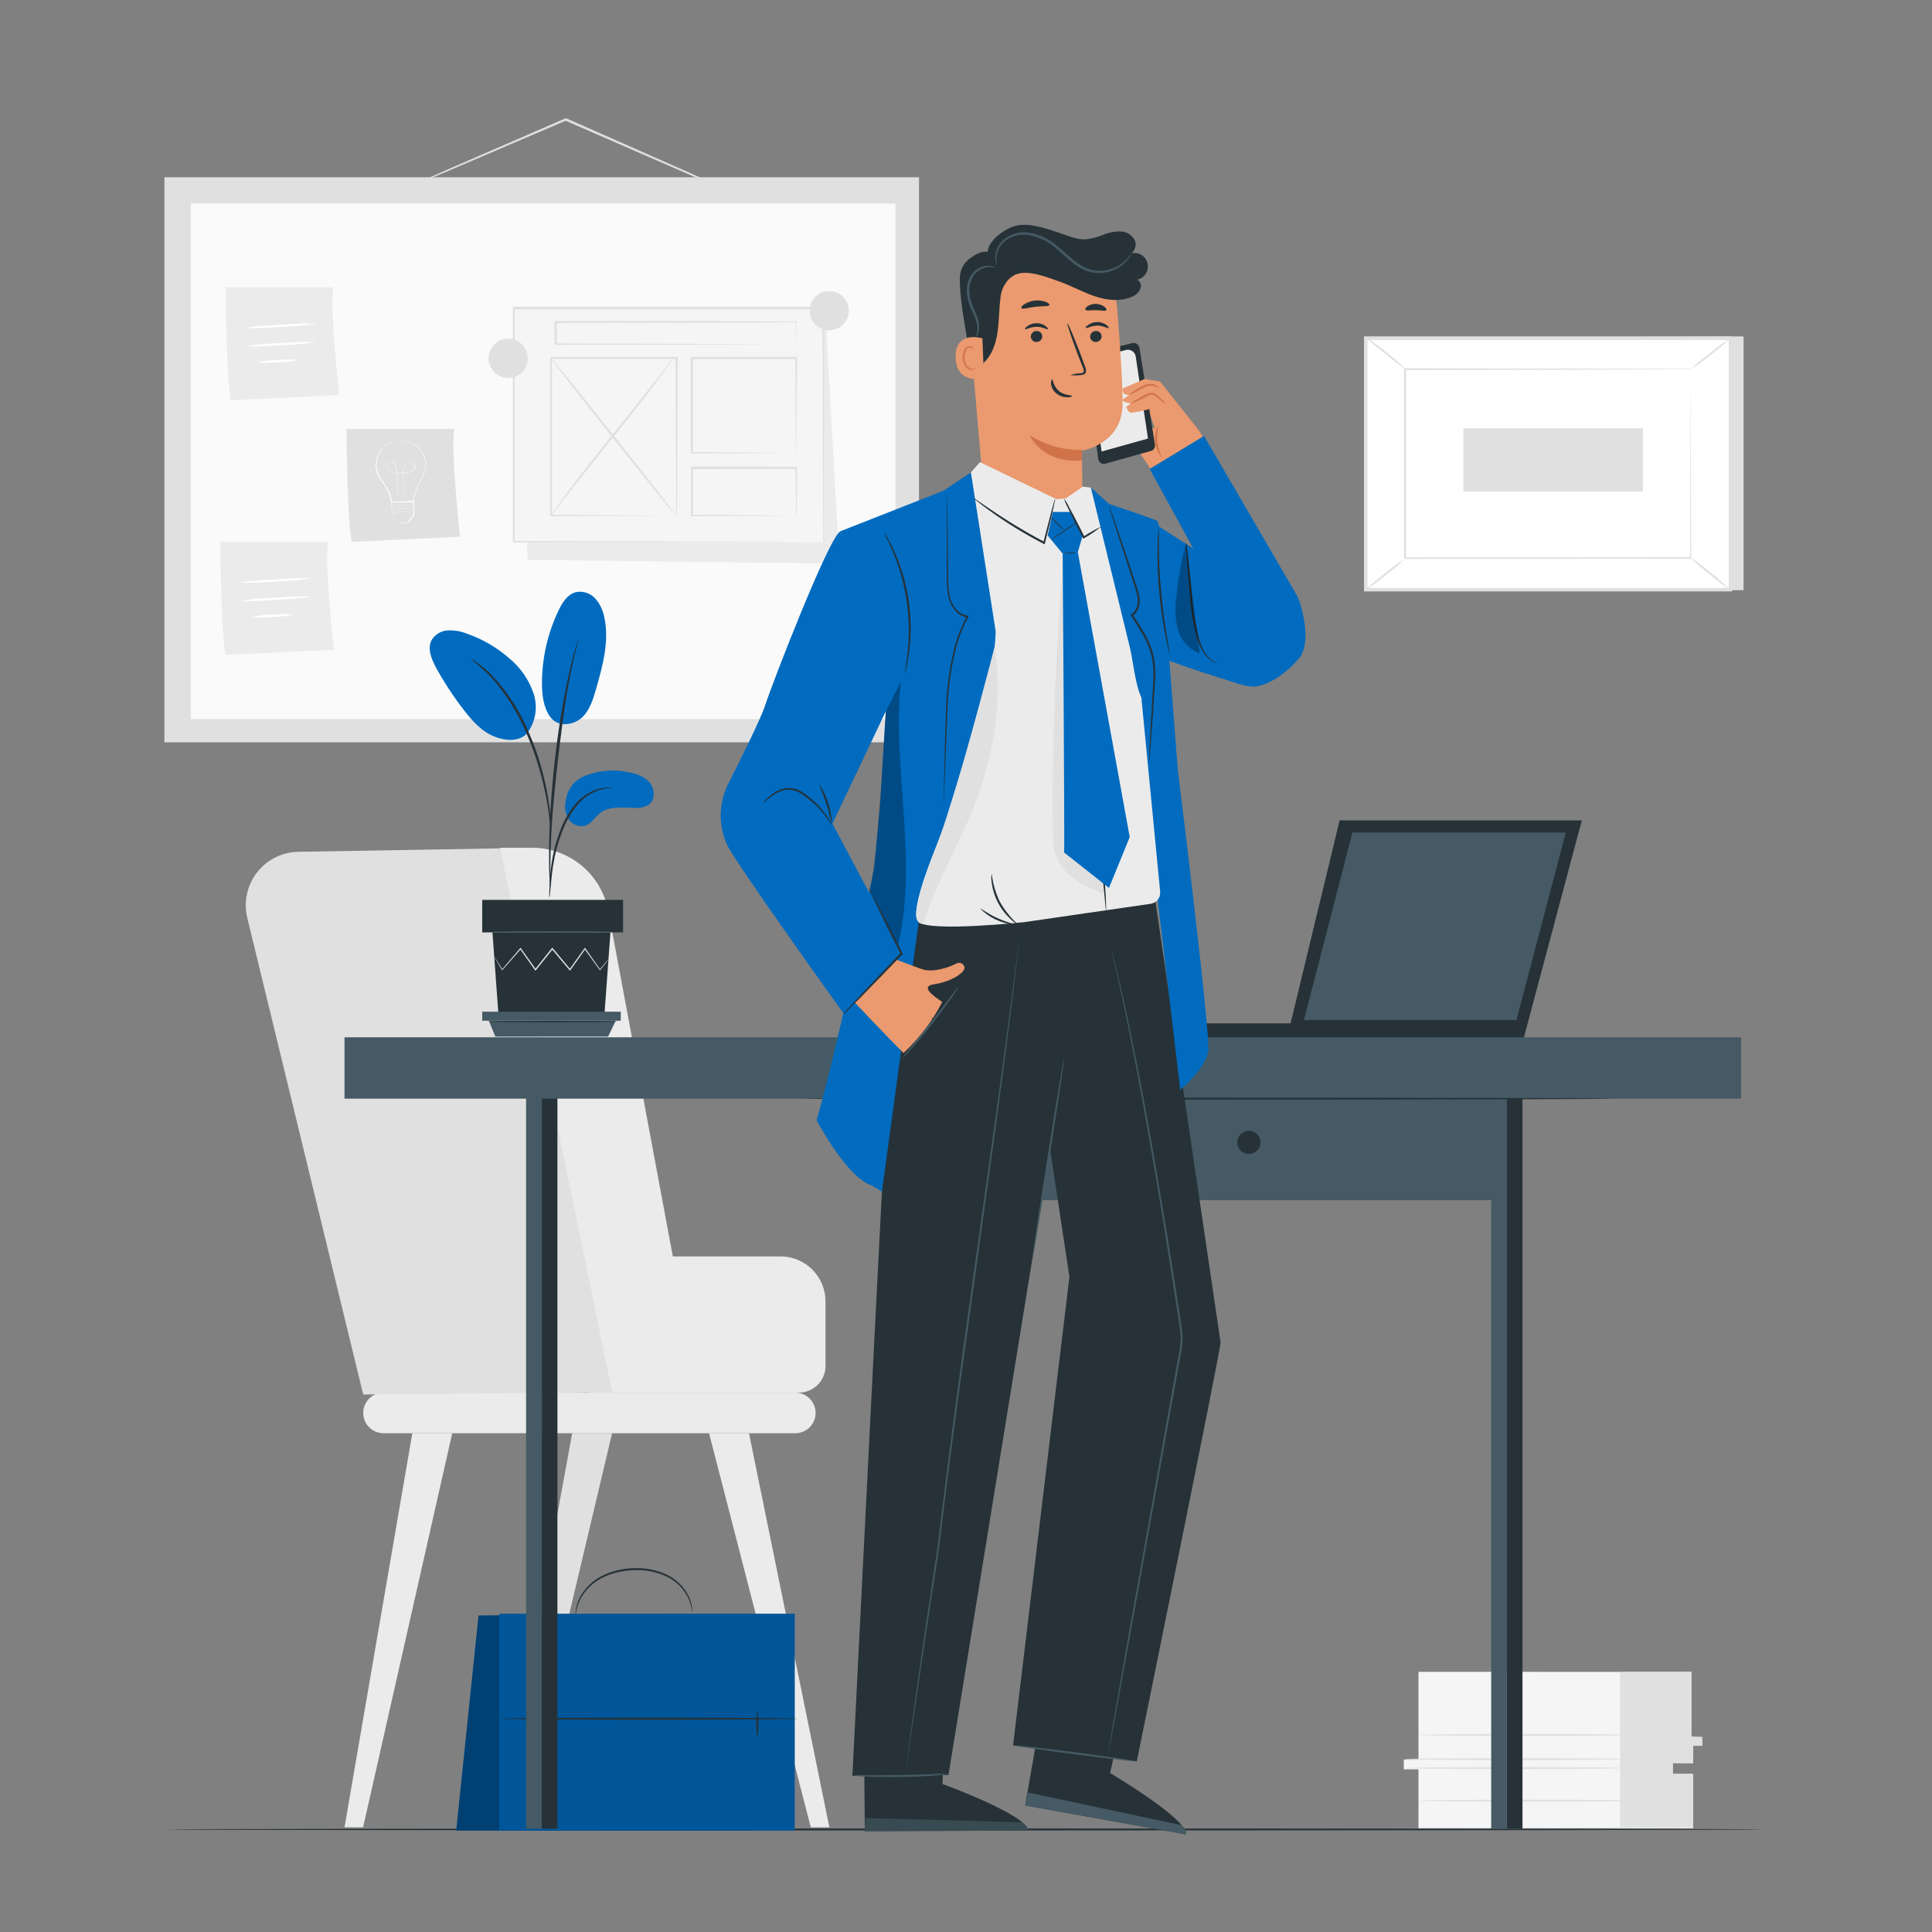 <svg width="300" height="300" viewBox="0 0 300 300" fill="none" xmlns="http://www.w3.org/2000/svg">
<rect x="0" y="0" width="300" height="300" fill="#808080" stroke="none"/>
<g clip-path="url(#clip0_2081_4972)">
<path d="M270.738 52.236V91.644H214.128L212.088 52.512L270.738 52.236Z" fill="#E0E0E0"/>
<path d="M212.088 52.506V91.56H268.698V52.506H212.088Z" fill="white"/>
<path d="M268.961 91.83H211.799V52.23H268.943L268.961 91.83ZM212.357 91.296H268.427V52.8H212.357V91.296Z" fill="#E0E0E0"/>
<path d="M262.565 57.36H218.219V86.712H262.565V57.36Z" fill="white"/>
<path d="M262.565 57.36H262.343H261.713H259.277L250.139 57.396L218.219 57.462L218.345 57.33C218.345 66.33 218.345 76.236 218.345 86.676L218.207 86.538H262.553L262.439 86.652C262.439 77.718 262.487 70.398 262.499 65.298C262.499 62.748 262.499 60.756 262.529 59.394C262.529 58.716 262.529 58.194 262.529 57.84C262.529 57.486 262.529 57.3 262.529 57.3C262.529 57.3 262.529 57.474 262.529 57.816C262.529 58.158 262.529 58.68 262.529 59.346C262.529 60.708 262.529 62.688 262.559 65.226C262.559 70.344 262.589 77.688 262.613 86.652V86.76H262.505L218.159 86.79H218.021V86.652C218.021 76.212 218.021 66.252 218.021 57.306V57.18H218.153L250.157 57.24L259.265 57.276H261.665H262.487L262.565 57.36Z" fill="#E0E0E0"/>
<path d="M212.088 52.398C212.434 52.559 212.76 52.761 213.06 52.998C213.66 53.418 214.428 54.012 215.28 54.69C216.132 55.368 216.882 56.016 217.41 56.49C217.715 56.729 217.987 57.008 218.22 57.318C217.142 56.571 216.103 55.77 215.106 54.918C214.046 54.144 213.038 53.303 212.088 52.398Z" fill="#E0E0E0"/>
<path d="M268.697 52.512C267.758 53.426 266.755 54.272 265.697 55.044C264.703 55.889 263.65 56.663 262.547 57.36C263.485 56.446 264.488 55.599 265.547 54.828C266.537 53.978 267.59 53.204 268.697 52.512Z" fill="#E0E0E0"/>
<path d="M268.65 91.566L262.338 86.454L268.65 91.566Z" fill="white"/>
<path d="M262.338 86.454C263.474 87.196 264.558 88.014 265.584 88.902C266.664 89.721 267.688 90.611 268.65 91.566C267.513 90.826 266.428 90.008 265.404 89.118C264.322 88.301 263.298 87.411 262.338 86.454Z" fill="#E0E0E0"/>
<path d="M212.088 91.566C213.006 90.656 213.991 89.816 215.034 89.052C216.018 88.216 217.061 87.452 218.154 86.766C217.233 87.671 216.248 88.509 215.208 89.274C214.224 90.112 213.182 90.878 212.088 91.566Z" fill="#E0E0E0"/>
<path d="M227.225 66.504V76.332H255.125V66.504H227.225Z" fill="#E0E0E0"/>
<path d="M114.245 30.144C114.245 30.144 114.197 30.144 114.107 30.102L113.705 29.946L112.193 29.346L106.649 26.946L88.403 18.996L87.773 18.72H87.905L70.025 26.364L64.625 28.632L63.149 29.232C62.981 29.309 62.806 29.372 62.627 29.418C62.787 29.325 62.953 29.242 63.125 29.172L64.571 28.512L69.971 26.112L87.809 18.378L87.875 18.348L87.941 18.378L88.571 18.654L106.775 26.694L112.283 29.166L113.771 29.85L114.155 30.036C114.187 30.07 114.217 30.106 114.245 30.144Z" fill="#E0E0E0"/>
<path d="M142.703 27.528H25.529V115.266H142.703V27.528Z" fill="#E0E0E0"/>
<path d="M139.049 31.608H29.627V111.66H139.049V31.608Z" fill="#FAFAFA"/>
<path d="M53.795 66.6C53.795 66.6 53.909 80.04 54.593 84.138L71.447 83.34C71.447 83.34 69.965 70.14 70.535 66.6H53.795Z" fill="#E0E0E0"/>
<path d="M62.094 68.484C62.094 68.484 62.094 68.484 62.16 68.484H62.34C62.574 68.475 62.809 68.487 63.042 68.52C63.413 68.576 63.774 68.683 64.116 68.838C64.564 69.062 64.96 69.377 65.28 69.762C65.668 70.237 65.945 70.793 66.09 71.388C66.219 72.086 66.157 72.805 65.91 73.47C65.783 73.83 65.624 74.177 65.436 74.508C65.25 74.85 65.058 75.186 64.896 75.558C64.559 76.323 64.331 77.13 64.218 77.958V78.012H64.164L62.502 78.042H60.756H60.696V78C60.623 77.177 60.347 76.386 59.892 75.696C59.688 75.354 59.466 75.03 59.256 74.7C59.046 74.37 58.83 74.1 58.656 73.734C58.344 73.098 58.252 72.377 58.392 71.682C58.488 71.083 58.708 70.511 59.04 70.002C59.328 69.595 59.703 69.257 60.138 69.012C60.462 68.834 60.809 68.701 61.17 68.616C61.396 68.56 61.627 68.522 61.86 68.502H62.04C62.082 68.502 62.1 68.502 62.1 68.502H62.04H61.86C61.631 68.53 61.404 68.574 61.182 68.634C60.827 68.727 60.486 68.866 60.168 69.048C59.746 69.29 59.385 69.625 59.112 70.026C58.799 70.529 58.595 71.091 58.512 71.676C58.381 72.349 58.473 73.047 58.776 73.662C58.959 73.99 59.16 74.308 59.376 74.616C59.58 74.934 59.808 75.264 60.012 75.612C60.481 76.319 60.766 77.131 60.84 77.976L60.78 77.91H62.526H64.188L64.128 77.97C64.246 77.132 64.48 76.314 64.824 75.54C64.986 75.168 65.184 74.814 65.37 74.478C65.561 74.155 65.718 73.814 65.838 73.458C66.082 72.801 66.138 72.088 66 71.4C65.864 70.819 65.6 70.275 65.226 69.81C64.917 69.43 64.533 69.117 64.098 68.892C63.765 68.733 63.411 68.622 63.048 68.562C62.817 68.527 62.585 68.507 62.352 68.502H62.106L62.094 68.484Z" fill="white"/>
<path d="M62.964 77.844C62.963 77.826 62.963 77.808 62.964 77.79V77.634C62.964 77.496 62.91 77.292 62.868 77.034C62.796 76.512 62.682 75.75 62.604 74.808C62.604 74.574 62.604 74.328 62.562 74.07C62.52 73.812 62.562 73.542 62.562 73.26C62.571 72.97 62.636 72.685 62.754 72.42C62.879 72.133 63.109 71.903 63.396 71.778C63.549 71.714 63.718 71.696 63.881 71.727C64.044 71.758 64.195 71.836 64.314 71.952C64.376 72.012 64.425 72.084 64.459 72.163C64.493 72.242 64.511 72.328 64.512 72.414C64.506 72.588 64.445 72.756 64.338 72.894C64.232 73.037 64.092 73.15 63.93 73.224C63.772 73.299 63.604 73.354 63.432 73.386C63.083 73.461 62.727 73.503 62.37 73.512C62.011 73.524 61.652 73.506 61.296 73.458C61.122 73.435 60.952 73.386 60.792 73.314C60.632 73.243 60.487 73.141 60.366 73.014C60.245 72.888 60.16 72.733 60.12 72.564C60.085 72.394 60.106 72.217 60.18 72.06C60.251 71.906 60.377 71.784 60.534 71.718C60.688 71.655 60.86 71.655 61.014 71.718C61.159 71.785 61.284 71.891 61.374 72.024C61.458 72.152 61.517 72.294 61.548 72.444C61.604 72.727 61.634 73.014 61.638 73.302C61.638 73.854 61.692 74.37 61.716 74.844C61.764 75.786 61.8 76.548 61.83 77.082C61.83 77.34 61.83 77.544 61.83 77.682V77.838C61.831 77.856 61.831 77.874 61.83 77.892C61.827 77.874 61.827 77.856 61.83 77.838C61.83 77.802 61.83 77.748 61.83 77.682C61.83 77.616 61.83 77.34 61.788 77.082C61.788 76.554 61.716 75.786 61.662 74.844C61.662 74.376 61.608 73.86 61.572 73.302C61.567 73.016 61.539 72.731 61.488 72.45C61.454 72.307 61.395 72.171 61.314 72.048C61.227 71.926 61.112 71.827 60.978 71.76C60.835 71.703 60.676 71.703 60.534 71.76C60.389 71.819 60.272 71.934 60.21 72.078C60.136 72.222 60.115 72.388 60.15 72.546C60.189 72.706 60.27 72.853 60.384 72.972C60.63 73.212 60.949 73.364 61.29 73.404C61.993 73.492 62.706 73.468 63.402 73.332C63.572 73.299 63.737 73.244 63.894 73.17C64.044 73.097 64.176 72.99 64.278 72.858C64.38 72.73 64.436 72.572 64.44 72.408C64.442 72.328 64.427 72.249 64.396 72.176C64.365 72.102 64.318 72.036 64.26 71.982C64.147 71.874 64.006 71.8 63.853 71.77C63.7 71.74 63.541 71.756 63.396 71.814C63.132 71.937 62.919 72.15 62.796 72.414C62.68 72.675 62.615 72.956 62.604 73.242C62.604 73.518 62.604 73.788 62.604 74.04C62.604 74.292 62.604 74.544 62.64 74.784C62.712 75.726 62.82 76.482 62.892 77.004C62.892 77.268 62.952 77.466 62.97 77.604V77.76C62.962 77.787 62.959 77.816 62.964 77.844Z" fill="white"/>
<path d="M60.744 77.934C60.744 77.934 60.744 78.144 60.786 78.492C60.828 78.84 60.834 79.386 60.864 79.95V79.914L61.998 81.222H61.944L63.252 81.15H63.198L63.852 80.352L64.176 79.95V80.004C64.176 79.236 64.14 78.504 64.122 77.844L64.194 77.91H61.746H60.774C60.852 77.903 60.93 77.903 61.008 77.91L61.698 77.874L64.194 77.778H64.26V77.85C64.26 78.516 64.302 79.242 64.32 80.01L63.996 80.406L63.342 81.204L62.028 81.27H61.992L60.882 79.944C60.882 79.344 60.882 78.864 60.882 78.444C60.823 78.278 60.776 78.108 60.744 77.934Z" fill="white"/>
<path d="M64.128 79.83L64.002 79.776C63.891 79.725 63.777 79.681 63.66 79.644C63.275 79.509 62.868 79.448 62.46 79.464C62.058 79.476 61.661 79.561 61.29 79.716C61.177 79.761 61.067 79.813 60.96 79.872L60.834 79.932C60.867 79.899 60.905 79.872 60.948 79.854C61.052 79.789 61.16 79.731 61.272 79.68C61.651 79.514 62.058 79.422 62.472 79.41C62.881 79.401 63.288 79.468 63.672 79.608C63.787 79.65 63.899 79.701 64.008 79.758C64.05 79.778 64.09 79.802 64.128 79.83Z" fill="white"/>
<path d="M64.128 79.308L64.002 79.254C63.924 79.218 63.81 79.17 63.66 79.116C62.893 78.852 62.056 78.877 61.308 79.188C61.164 79.248 61.05 79.302 60.972 79.344C60.894 79.386 60.858 79.41 60.852 79.404L60.966 79.326C61.069 79.263 61.178 79.206 61.29 79.158C61.667 78.989 62.076 78.897 62.49 78.888C62.899 78.872 63.307 78.939 63.69 79.086C63.807 79.128 63.921 79.178 64.032 79.236C64.066 79.257 64.098 79.281 64.128 79.308Z" fill="white"/>
<path d="M64.097 78.804C64.097 78.804 64.049 78.804 63.971 78.756C63.893 78.708 63.779 78.672 63.629 78.618C63.243 78.487 62.837 78.426 62.429 78.438C62.017 78.446 61.61 78.531 61.229 78.69C61.085 78.75 60.971 78.804 60.893 78.846C60.857 78.872 60.816 78.892 60.773 78.906L60.887 78.828C60.99 78.762 61.098 78.706 61.211 78.66C61.59 78.491 61.997 78.397 62.411 78.384C62.82 78.375 63.227 78.442 63.611 78.582C63.727 78.626 63.839 78.678 63.947 78.738L64.097 78.804Z" fill="white"/>
<path d="M35.022 44.61C35.022 44.61 35.136 58.05 35.819 62.148L52.673 61.356C52.673 61.356 51.191 48.156 51.761 44.61H35.022Z" fill="#EBEBEB"/>
<path d="M49.199 50.256C47.328 50.534 45.443 50.702 43.553 50.76C41.67 50.93 39.779 50.99 37.889 50.94C39.759 50.658 41.644 50.488 43.535 50.43C45.418 50.263 47.309 50.205 49.199 50.256Z" fill="white"/>
<path d="M49.23 53.106C47.359 53.38 45.474 53.548 43.584 53.61C41.701 53.777 39.81 53.835 37.92 53.784C39.791 53.506 41.676 53.338 43.566 53.28C45.449 53.11 47.34 53.052 49.23 53.106Z" fill="white"/>
<path d="M46.362 55.896C45.307 56.128 44.232 56.248 43.152 56.256C42.077 56.366 40.993 56.366 39.918 56.256C40.975 56.028 42.053 55.908 43.134 55.896C44.207 55.787 45.289 55.787 46.362 55.896Z" fill="white"/>
<path d="M34.199 84.15C34.199 84.15 34.313 97.584 34.997 101.688L51.851 100.89C51.851 100.89 50.369 87.69 50.939 84.15H34.199Z" fill="#EBEBEB"/>
<path d="M48.425 89.796C46.554 90.07 44.669 90.239 42.779 90.3C40.896 90.467 39.005 90.525 37.115 90.474C38.986 90.196 40.871 90.028 42.761 89.97C44.644 89.796 46.535 89.738 48.425 89.796Z" fill="white"/>
<path d="M48.431 92.64C46.56 92.918 44.675 93.086 42.785 93.144C40.902 93.314 39.011 93.373 37.121 93.318C38.992 93.041 40.877 92.872 42.767 92.814C44.65 92.648 46.541 92.59 48.431 92.64Z" fill="white"/>
<path d="M45.563 95.436C44.508 95.664 43.432 95.785 42.353 95.796C41.278 95.904 40.194 95.904 39.119 95.796C40.176 95.569 41.254 95.45 42.335 95.442C43.408 95.331 44.49 95.329 45.563 95.436Z" fill="white"/>
<path d="M80.285 48.174L81.953 86.934L130.343 87.516L128.171 48.684L80.285 48.174Z" fill="#EBEBEB"/>
<path d="M127.793 47.898H79.727V84.192H127.793V47.898Z" fill="#F5F5F5"/>
<path d="M127.799 84.192C127.799 84.192 127.799 83.958 127.799 83.514C127.799 83.07 127.799 82.422 127.799 81.582C127.799 79.878 127.799 77.382 127.769 74.238C127.769 67.908 127.727 58.854 127.697 47.898L127.829 48.03H79.769L79.931 47.868C79.931 60.918 79.931 73.278 79.931 84.162L79.781 84.012L114.449 84.084L124.307 84.126H126.929H127.607H127.841H127.625H126.965H124.373L114.545 84.162L79.781 84.234H79.631V84.084C79.631 73.2 79.631 60.84 79.631 47.79V47.622H79.799H127.859H127.997V47.76C127.967 58.752 127.943 67.836 127.925 74.16C127.925 77.31 127.925 79.776 127.889 81.474C127.889 82.302 127.889 82.938 127.889 83.382C127.889 83.826 127.799 84.192 127.799 84.192Z" fill="#E0E0E0"/>
<path d="M105.005 55.584H85.523V80.106H105.005V55.584Z" fill="#F5F5F5"/>
<path d="M104.999 80.106C104.997 80.064 104.997 80.022 104.999 79.98V79.632C104.999 79.308 104.999 78.864 104.999 78.294C104.999 77.094 104.999 75.408 104.957 73.26C104.957 68.946 104.915 62.838 104.885 55.584L105.029 55.734H85.547C85.511 55.77 85.859 55.422 85.716 55.572V57.252C85.716 57.816 85.716 58.374 85.716 58.932V62.238C85.716 64.416 85.716 66.54 85.716 68.598C85.716 72.72 85.716 76.578 85.716 80.082L85.578 79.944L99.683 80.016L103.643 80.052H104.693C104.933 80.052 105.059 80.052 105.059 80.052C104.948 80.061 104.835 80.061 104.723 80.052H103.697L99.773 80.088L85.578 80.16H85.439V80.022C85.439 76.518 85.439 72.66 85.439 68.538C85.439 66.48 85.439 64.338 85.439 62.178V55.596L85.608 55.428H105.089H105.239V55.572C105.239 62.868 105.185 69.006 105.167 73.344C105.167 75.48 105.167 77.166 105.125 78.342C105.125 78.902 105.125 79.34 105.125 79.656C105.125 79.788 105.125 79.902 105.125 79.986C105.125 80.07 104.999 80.112 104.999 80.106Z" fill="#E0E0E0"/>
<path d="M123.606 49.974H86.268V53.508H123.606V49.974Z" fill="#F5F5F5"/>
<path d="M123.599 53.508C123.591 53.428 123.591 53.348 123.599 53.268C123.599 53.094 123.599 52.866 123.599 52.578C123.599 51.978 123.599 51.096 123.563 49.974L123.629 50.04C117.329 50.1 102.977 50.142 86.291 50.142L86.46 49.974V53.496L86.291 53.328L112.739 53.4L120.683 53.448H122.843H123.407H123.611H123.431H122.885H120.761L112.859 53.496L86.267 53.562H86.106V49.986L86.267 49.824C102.953 49.824 117.305 49.86 123.605 49.92H123.671V49.986C123.671 51.126 123.659 52.008 123.635 52.632C123.635 52.914 123.635 53.13 123.635 53.304C123.635 53.478 123.599 53.514 123.599 53.508Z" fill="#E0E0E0"/>
<path d="M123.611 55.584H107.393V70.362H123.611V55.584Z" fill="#F5F5F5"/>
<path d="M123.6 70.362C123.593 70.269 123.593 70.174 123.6 70.08V69.276C123.6 68.556 123.6 67.542 123.564 66.276C123.564 63.678 123.522 60.006 123.492 55.596L123.636 55.74H107.436L107.598 55.578V63.378C107.598 65.856 107.598 68.178 107.598 70.374L107.4 70.2L119.1 70.272L122.418 70.314H123.3H123.618C123.524 70.323 123.43 70.323 123.336 70.314H122.478L119.19 70.35L107.4 70.428H107.256V70.278C107.256 68.112 107.256 65.76 107.256 63.282V59.556C107.256 58.908 107.256 58.248 107.256 57.588V55.59L107.424 55.422H123.624H123.762V55.56C123.732 60.006 123.708 63.708 123.69 66.36C123.69 67.62 123.69 68.622 123.654 69.36C123.654 69.68 123.654 69.938 123.654 70.134C123.644 70.212 123.626 70.289 123.6 70.362Z" fill="#E0E0E0"/>
<path d="M123.611 72.678H107.393V80.106H123.611V72.678Z" fill="#F5F5F5"/>
<path d="M123.599 80.106C123.586 79.926 123.586 79.746 123.599 79.566V78.078C123.599 76.764 123.557 74.934 123.533 72.678L123.653 72.798L107.453 72.846C107.303 72.996 107.651 72.642 107.615 72.684V76.494C107.615 77.736 107.615 78.942 107.615 80.094L107.459 79.938L119.057 80.01L122.435 80.058H123.347H123.677C123.58 80.067 123.481 80.067 123.383 80.058H122.507L119.159 80.1L107.459 80.172H107.303V80.016C107.303 78.864 107.303 77.658 107.303 76.416C107.303 75.816 107.303 75.168 107.303 74.526V72.606C107.267 72.606 107.621 72.288 107.471 72.438L123.671 72.48H123.791V72.594C123.761 74.88 123.743 76.74 123.725 78.066C123.725 78.666 123.725 79.164 123.695 79.53C123.679 79.724 123.647 79.917 123.599 80.106Z" fill="#E0E0E0"/>
<path d="M104.525 55.626C98.495 63.96 91.553 71.778 85.523 80.106L104.525 55.626Z" fill="white"/>
<path d="M85.523 80.106C85.563 80.008 85.618 79.918 85.685 79.836L86.189 79.086C86.639 78.438 87.305 77.52 88.139 76.398C89.819 74.142 92.213 71.094 94.895 67.764C97.577 64.434 100.001 61.41 101.723 59.196L103.751 56.574L104.309 55.86C104.441 55.704 104.513 55.62 104.525 55.626C104.485 55.726 104.431 55.819 104.363 55.902C104.225 56.106 104.063 56.352 103.859 56.646C103.409 57.294 102.743 58.212 101.909 59.34C100.235 61.59 97.835 64.638 95.153 67.974C92.471 71.31 90.047 74.322 88.325 76.536L86.297 79.164C86.069 79.446 85.889 79.68 85.739 79.872C85.589 80.064 85.535 80.112 85.523 80.106Z" fill="#E0E0E0"/>
<path d="M104.999 80.106C104.927 80.166 100.511 74.706 95.129 67.95C89.747 61.194 85.445 55.644 85.529 55.584C85.613 55.524 90.017 60.984 95.399 67.746C100.781 74.508 105.077 80.052 104.999 80.106Z" fill="#E0E0E0"/>
<path d="M81.953 55.638C81.953 56.241 81.775 56.831 81.44 57.332C81.105 57.833 80.629 58.224 80.072 58.454C79.515 58.685 78.902 58.745 78.311 58.628C77.719 58.51 77.176 58.22 76.75 57.794C76.324 57.367 76.034 56.824 75.916 56.233C75.798 55.642 75.859 55.029 76.089 54.472C76.32 53.915 76.711 53.439 77.212 53.104C77.713 52.769 78.303 52.59 78.905 52.59C79.714 52.59 80.489 52.911 81.061 53.483C81.632 54.055 81.953 54.83 81.953 55.638Z" fill="#E0E0E0"/>
<path d="M131.807 48.24C131.807 48.843 131.628 49.432 131.293 49.934C130.958 50.435 130.482 50.826 129.925 51.056C129.368 51.287 128.756 51.347 128.164 51.23C127.573 51.112 127.03 50.822 126.604 50.396C126.177 49.969 125.887 49.426 125.77 48.835C125.652 48.244 125.712 47.631 125.943 47.074C126.174 46.517 126.564 46.041 127.066 45.706C127.567 45.371 128.156 45.192 128.759 45.192C129.567 45.192 130.343 45.514 130.914 46.085C131.486 46.657 131.807 47.432 131.807 48.24Z" fill="#E0E0E0"/>
<path d="M220.259 259.596V273.258H217.979V274.746H220.259V283.89H262.901V275.568H259.745V273.768H262.901V271.05H264.305V269.814H262.637V259.614L220.259 259.596Z" fill="#F5F5F5"/>
<path d="M251.58 259.638V283.734H262.902V275.412H259.746V273.756L262.902 273.81V271.092H264.336L264.306 269.688L262.638 269.646V259.596L251.58 259.638Z" fill="#E0E0E0"/>
<path d="M252.384 274.548C252.384 274.632 244.668 274.698 235.152 274.698C225.636 274.698 217.92 274.632 217.92 274.548C217.92 274.464 225.636 274.398 235.152 274.398C244.668 274.398 252.384 274.464 252.384 274.548Z" fill="#E0E0E0"/>
<path d="M252.384 273.162C252.384 273.246 244.668 273.312 235.152 273.312C225.636 273.312 217.92 273.246 217.92 273.162C217.92 273.078 225.636 273.006 235.152 273.006C244.668 273.006 252.384 273.078 252.384 273.162Z" fill="#E0E0E0"/>
<path d="M254.597 269.4C254.597 269.484 246.881 269.55 237.365 269.55C227.849 269.55 220.133 269.484 220.133 269.4C220.133 269.316 227.849 269.25 237.365 269.25C246.881 269.25 254.597 269.34 254.597 269.4Z" fill="#E0E0E0"/>
<path d="M254.814 279.6C254.814 279.684 247.098 279.756 237.582 279.756C228.066 279.756 220.344 279.684 220.344 279.6C220.344 279.516 228.06 279.45 237.582 279.45C247.104 279.45 254.814 279.522 254.814 279.6Z" fill="#E0E0E0"/>
<path d="M91.512 216.246H124.044C125.142 216.246 126.195 215.81 126.971 215.034C127.747 214.257 128.184 213.204 128.184 212.106V202.08C128.184 201.163 128.003 200.255 127.652 199.408C127.301 198.56 126.787 197.79 126.138 197.142C125.49 196.493 124.72 195.979 123.872 195.628C123.025 195.277 122.117 195.096 121.2 195.096H91.266L91.512 216.246Z" fill="#EBEBEB"/>
<path d="M123.496 222.552H59.53C58.699 222.546 57.903 222.211 57.316 221.621C56.73 221.032 56.4 220.234 56.398 219.402C56.4 218.566 56.733 217.764 57.325 217.172C57.916 216.581 58.718 216.248 59.554 216.246H123.496C124.332 216.248 125.134 216.581 125.724 217.173C126.315 217.764 126.646 218.566 126.646 219.402C126.646 220.238 126.315 221.039 125.724 221.629C125.133 222.22 124.332 222.552 123.496 222.552Z" fill="#EBEBEB"/>
<path d="M46.493 132.264L81.683 131.664L104.021 216.09L56.399 216.54L38.399 142.536C38.1 141.312 38.084 140.036 38.352 138.804C38.619 137.573 39.164 136.418 39.944 135.429C40.724 134.439 41.719 133.639 42.853 133.091C43.988 132.543 45.233 132.26 46.493 132.264Z" fill="#E0E0E0"/>
<path d="M64.026 222.552L53.496 283.74H56.382L70.224 222.552H64.026Z" fill="#EBEBEB"/>
<path d="M88.848 222.552L77.658 283.74H80.544L95.046 222.552H88.848Z" fill="#E0E0E0"/>
<path d="M116.304 222.552L128.784 283.74H125.898L110.1 222.552H116.304Z" fill="#EBEBEB"/>
<path d="M77.658 131.64L95.058 216.156H108.414L94.464 141.48C93.953 138.717 92.49 136.22 90.33 134.423C88.17 132.625 85.448 131.641 82.638 131.64H77.658Z" fill="#EBEBEB"/>
<path d="M273.971 284.076C273.971 284.16 218.465 284.232 150.005 284.232C81.545 284.232 26.027 284.16 26.027 284.076C26.027 283.992 81.521 283.92 150.005 283.92C218.489 283.92 273.971 283.986 273.971 284.076Z" fill="#263238"/>
<path d="M116.718 284.25H70.842L74.31 250.854L116.718 250.578V284.25Z" fill="#006BBF"/>
<g opacity="0.4">
<path d="M116.718 284.25H70.842L74.31 250.854L116.718 250.578V284.25Z" fill="black"/>
</g>
<path d="M123.407 250.578H77.531V284.244H123.407V250.578Z" fill="#006BBF"/>
<g opacity="0.2">
<path d="M123.407 250.578H77.531V284.244H123.407V250.578Z" fill="black"/>
</g>
<path d="M123.792 266.88C123.792 266.964 113.472 267.036 100.746 267.036C88.019 267.036 77.688 266.964 77.688 266.88C77.688 266.796 88.007 266.718 100.746 266.718C113.484 266.718 123.792 266.79 123.792 266.88Z" fill="#263238"/>
<path d="M85.703 270.12C85.495 268.444 85.495 266.749 85.703 265.074C85.911 266.749 85.911 268.444 85.703 270.12Z" fill="#263238"/>
<path d="M117.599 269.94C117.391 268.445 117.391 266.929 117.599 265.434C117.807 266.929 117.807 268.445 117.599 269.94Z" fill="#263238"/>
<path d="M107.496 250.752C107.496 250.752 107.496 250.386 107.388 249.756C107.228 248.863 106.881 248.014 106.368 247.266C105.612 246.155 104.563 245.274 103.338 244.722C101.828 244.057 100.186 243.747 98.538 243.816C96.88 243.829 95.244 244.195 93.738 244.89C92.519 245.46 91.465 246.329 90.672 247.416C90.141 248.15 89.76 248.982 89.55 249.864C89.406 250.494 89.4 250.854 89.37 250.854C89.361 250.766 89.361 250.678 89.37 250.59C89.371 250.338 89.395 250.087 89.442 249.84C89.61 248.924 89.972 248.054 90.504 247.29C91.295 246.147 92.371 245.231 93.624 244.632C95.153 243.907 96.822 243.522 98.514 243.504C100.209 243.434 101.896 243.763 103.44 244.464C104.701 245.05 105.772 245.98 106.53 247.146C107.043 247.925 107.37 248.812 107.484 249.738C107.506 249.987 107.506 250.238 107.484 250.488C107.503 250.575 107.507 250.664 107.496 250.752Z" fill="#263238"/>
<path d="M90.288 120.72C92.481 119.69 94.946 119.392 97.32 119.868C98.598 120.078 99.93 120.468 100.794 121.416C101.658 122.364 101.826 124.062 100.83 124.884C100.188 125.319 99.413 125.516 98.64 125.442C96.78 125.442 94.722 125.094 93.24 126.21C92.394 126.846 91.83 127.908 90.84 128.22C90.334 128.336 89.803 128.285 89.328 128.074C88.853 127.863 88.46 127.504 88.206 127.05C87.726 126.125 87.618 125.051 87.906 124.05C88.02 123.349 88.295 122.684 88.708 122.106C89.121 121.529 89.662 121.054 90.288 120.72Z" fill="#006BBF"/>
<path d="M85.392 111.258C86.7 113.13 89.238 112.512 90.42 111.372C91.602 110.232 92.094 108.576 92.55 107.004C93.582 103.404 94.626 99.624 93.858 95.958C93.672 94.848 93.184 93.81 92.448 92.958C92.075 92.539 91.598 92.225 91.065 92.048C90.532 91.871 89.962 91.837 89.412 91.95C88.128 92.286 87.33 93.54 86.754 94.74C85.059 98.266 84.171 102.126 84.156 106.038C84.156 107.838 84.36 109.764 85.392 111.264" fill="#006BBF"/>
<path d="M81.798 113.94C82.47 113.063 82.918 112.035 83.102 110.945C83.286 109.855 83.201 108.737 82.854 107.688C82.142 105.58 80.861 103.711 79.152 102.288C77.214 100.572 74.96 99.251 72.516 98.4C71.565 98.012 70.541 97.838 69.516 97.89C69.006 97.919 68.512 98.073 68.076 98.337C67.639 98.602 67.275 98.969 67.014 99.408C66.312 100.74 67.014 102.354 67.704 103.668C68.982 105.991 70.44 108.21 72.066 110.304C73.368 111.99 74.868 113.652 76.866 114.408C78.864 115.164 80.928 115.08 81.984 113.7" fill="#006BBF"/>
<path d="M85.303 139.44C85.369 139.16 85.409 138.875 85.423 138.588C85.483 137.988 85.555 137.196 85.645 136.272C85.761 135.132 85.936 133.999 86.167 132.876C86.469 131.509 86.882 130.168 87.403 128.868C87.909 127.567 88.598 126.345 89.449 125.238C90.142 124.336 91.027 123.601 92.041 123.084C92.72 122.744 93.449 122.514 94.201 122.4C94.486 122.39 94.77 122.349 95.047 122.28C94.76 122.249 94.47 122.249 94.183 122.28C93.397 122.347 92.63 122.55 91.915 122.88C90.847 123.383 89.911 124.127 89.179 125.052C88.292 126.174 87.578 127.421 87.061 128.754C86.544 130.075 86.143 131.438 85.861 132.828C85.641 133.966 85.491 135.116 85.411 136.272C85.339 137.256 85.309 138.072 85.297 138.6C85.269 138.88 85.271 139.161 85.303 139.44Z" fill="#263238"/>
<path d="M85.458 137.658C85.476 137.527 85.476 137.394 85.458 137.262V136.134C85.458 135.162 85.458 133.734 85.506 132C85.59 128.502 85.896 124.746 86.472 119.442C87.024 114.462 87.762 108.642 88.542 104.886C88.71 104.028 88.878 103.26 89.034 102.582C89.19 101.904 89.316 101.322 89.442 100.848C89.568 100.374 89.634 100.044 89.706 99.756C89.743 99.629 89.765 99.498 89.772 99.366C89.71 99.484 89.664 99.609 89.634 99.738L89.31 100.812C89.166 101.28 89.016 101.862 88.848 102.54C88.68 103.218 88.482 103.98 88.302 104.838C87.334 109.298 86.607 113.806 86.124 118.344C85.524 123.654 85.284 128.49 85.26 131.994C85.26 133.746 85.26 135.162 85.32 136.14C85.32 136.596 85.368 136.968 85.386 137.268C85.397 137.4 85.421 137.531 85.458 137.658Z" fill="#263238"/>
<path d="M85.482 128.328C85.516 127.929 85.516 127.527 85.482 127.128C85.44 126.372 85.332 125.28 85.122 123.942C84.865 122.376 84.518 120.825 84.084 119.298C83.578 117.419 82.928 115.581 82.14 113.802C80.795 110.52 78.864 107.511 76.44 104.922C76.021 104.476 75.572 104.06 75.096 103.674C74.892 103.5 74.712 103.326 74.496 103.188L73.974 102.828C73.662 102.601 73.331 102.4 72.984 102.228C74.127 103.122 75.211 104.088 76.23 105.12C78.574 107.732 80.455 110.725 81.792 113.97C82.563 115.741 83.214 117.561 83.742 119.418C84.189 120.93 84.557 122.464 84.846 124.014C85.092 125.34 85.23 126.414 85.314 127.17C85.342 127.56 85.398 127.947 85.482 128.328Z" fill="#263238"/>
<path d="M76.471 144.786L77.401 157.59H93.853L94.789 144.786H76.471Z" fill="#263238"/>
<path d="M96.749 139.734H74.879V144.78H96.749V139.734Z" fill="#263238"/>
<path d="M74.879 157.098V158.496H75.905H96.389V157.098H74.879Z" fill="#455A64"/>
<path d="M76.914 160.962L75.906 158.496H95.604L94.428 160.962H76.914Z" fill="#455A64"/>
<path d="M94.482 148.968C94.482 148.968 94.482 149.01 94.404 149.088L94.158 149.412L93.204 150.612L93.156 150.672L93.12 150.612L90.762 147.354H90.9L88.578 150.636L88.506 150.744L88.428 150.642C87.57 149.628 86.628 148.524 85.68 147.372H85.836L85.686 147.564L83.226 150.642L83.142 150.744L83.07 150.636L80.748 147.36H80.886L78.03 150.612L77.976 150.672L77.94 150.606L77.046 149.1L76.818 148.704C76.788 148.659 76.763 148.611 76.746 148.56C76.782 148.599 76.814 148.641 76.842 148.686L77.094 149.07L78.036 150.546H77.946L80.754 147.252L80.826 147.168L80.892 147.258C81.6 148.248 82.386 149.352 83.232 150.522H83.07L85.524 147.432L85.674 147.246L85.752 147.144L85.836 147.24C86.796 148.392 87.72 149.502 88.578 150.522H88.422L90.762 147.252L90.834 147.156L90.9 147.252L93.204 150.546H93.12C93.54 150.048 93.876 149.646 94.116 149.346L94.386 149.04C94.415 149.012 94.447 148.988 94.482 148.968Z" fill="#E0E0E0"/>
<path d="M95.016 144.702C95.016 144.756 90.894 144.804 85.812 144.804C80.73 144.804 76.602 144.756 76.602 144.702C76.602 144.648 80.724 144.6 85.8 144.6C90.876 144.6 95.016 144.642 95.016 144.702Z" fill="#455A64"/>
<path d="M95.85 158.634C95.85 158.694 91.368 158.736 85.842 158.736C80.316 158.736 75.84 158.694 75.84 158.634C75.84 158.574 80.316 158.532 85.842 158.532C91.368 158.532 95.85 158.58 95.85 158.634Z" fill="#263238"/>
<path d="M180.961 161.244H229.129V158.904H180.961V161.244Z" fill="#263238"/>
<path d="M236.592 161.244L245.628 127.392H208.014L199.836 161.244H236.592Z" fill="#263238"/>
<path d="M202.092 158.682H235.686L243.51 128.958H209.736L202.092 158.682Z" fill="#455A64"/>
<path d="M235.921 159H201.721L209.521 128.67H243.913L235.921 159ZM202.477 158.4H235.477L243.139 129.27H210.001L202.477 158.4Z" fill="#263238"/>
<path d="M84.12 167.82H81.689V283.956H84.12V167.82Z" fill="#455A64"/>
<path d="M86.557 168.15H84.127V283.95H86.557V168.15Z" fill="#263238"/>
<path d="M233.983 167.82H231.553V283.956H233.983V167.82Z" fill="#455A64"/>
<path d="M236.412 168.15H233.982V283.95H236.412V168.15Z" fill="#263238"/>
<path d="M270.354 161.07H53.496V170.598H270.354V161.07Z" fill="#455A64"/>
<path d="M232.77 170.598H151.428V186.366H232.77V170.598Z" fill="#455A64"/>
<path d="M195.727 177.39C195.727 177.746 195.621 178.094 195.424 178.39C195.226 178.686 194.945 178.917 194.616 179.053C194.287 179.189 193.925 179.225 193.576 179.155C193.227 179.086 192.906 178.914 192.654 178.663C192.402 178.411 192.231 178.09 192.162 177.741C192.092 177.392 192.128 177.03 192.264 176.701C192.4 176.372 192.631 176.091 192.927 175.893C193.223 175.695 193.571 175.59 193.927 175.59C194.404 175.59 194.862 175.779 195.2 176.117C195.537 176.455 195.727 176.912 195.727 177.39Z" fill="#263238"/>
<path d="M250.487 170.598C250.487 170.682 222.287 170.754 187.547 170.754C152.807 170.754 124.607 170.682 124.607 170.598C124.607 170.514 152.807 170.442 187.547 170.442C222.287 170.442 250.487 170.514 250.487 170.598Z" fill="#263238"/>
<path d="M175.428 58.512C175.752 58.512 180.138 59.244 180.138 59.244L186.072 66.72L186.966 68.136L178.962 73.254L175.428 68.022L172.428 66.072C172.874 65.731 173.406 65.52 173.965 65.462C174.524 65.403 175.088 65.5 175.596 65.742C176.778 66.24 178.051 66.489 179.334 66.474L178.278 63.474L175.026 62.826L175.428 58.512Z" fill="#EB996E"/>
<path d="M175.799 53.28C175.924 53.247 176.054 53.241 176.181 53.262C176.308 53.283 176.429 53.33 176.536 53.401C176.644 53.472 176.735 53.564 176.805 53.673C176.874 53.781 176.92 53.903 176.939 54.03C177.425 57.096 178.895 66.324 179.339 69.03C179.377 69.245 179.332 69.467 179.215 69.651C179.097 69.836 178.915 69.969 178.703 70.026L171.641 72C171.52 72.035 171.392 72.043 171.266 72.023C171.141 72.004 171.022 71.957 170.916 71.887C170.811 71.817 170.722 71.725 170.655 71.617C170.589 71.509 170.546 71.388 170.531 71.262L168.599 55.944C168.57 55.72 168.625 55.493 168.752 55.306C168.879 55.119 169.07 54.985 169.289 54.93L175.799 53.28Z" fill="#263238"/>
<path d="M171.059 70.11L178.259 68.1L176.351 55.356C176.325 55.185 176.264 55.02 176.171 54.874C176.077 54.728 175.954 54.603 175.809 54.508C175.664 54.413 175.5 54.349 175.329 54.322C175.158 54.294 174.982 54.303 174.815 54.348L169.049 55.878L171.059 70.11Z" fill="#EBEBEB"/>
<path d="M178.109 60.786L174.875 63.186C174.875 63.186 175.145 64.038 175.637 64.098C176.685 63.961 177.72 63.74 178.733 63.438L178.109 60.786Z" fill="#EB996E"/>
<path d="M177.72 58.848L174.33 60.336C174.33 60.336 174.114 61.44 175.38 61.284L174.246 62.1C174.246 62.1 174.528 62.592 175.944 62.652C177.36 62.712 178.734 60.744 178.734 60.744L177.72 58.848Z" fill="#EB996E"/>
<path d="M181.086 62.622C181.086 62.664 180.672 62.586 180.222 62.166C179.974 61.934 179.713 61.716 179.442 61.512C179.289 61.4 179.11 61.328 178.922 61.305C178.734 61.282 178.543 61.308 178.368 61.38C177.427 61.922 176.443 62.388 175.428 62.772C176.305 62.105 177.255 61.54 178.26 61.086C178.49 60.992 178.741 60.963 178.986 61.002C179.202 61.053 179.406 61.147 179.586 61.278C179.867 61.495 180.124 61.74 180.354 62.01C180.583 62.231 180.828 62.435 181.086 62.622Z" fill="#D1734A"/>
<path d="M180.42 71.07C179.838 70.368 179.477 69.511 179.381 68.605C179.285 67.698 179.459 66.784 179.88 65.976C179.715 66.83 179.653 67.7 179.694 68.568C179.835 69.428 180.078 70.268 180.42 71.07Z" fill="#D1734A"/>
<path d="M179.999 60.342C179.957 60.378 179.777 60.12 179.345 59.982C178.767 59.821 178.149 59.892 177.623 60.18C176.987 60.486 176.423 60.876 175.973 61.062C175.523 61.248 175.205 61.29 175.199 61.254C175.193 61.218 175.463 61.11 175.871 60.864C176.279 60.618 176.807 60.222 177.497 59.898C177.823 59.735 178.178 59.639 178.541 59.616C178.844 59.598 179.147 59.654 179.423 59.778C179.873 60 179.999 60.33 179.999 60.342Z" fill="#D1734A"/>
<path d="M179.717 81.6L197.351 92.922L192.677 106.29C192.677 106.29 180.611 102.564 180.833 102.174C181.055 101.784 179.717 81.6 179.717 81.6Z" fill="#006BBF"/>
<path d="M175.157 262.548L172.379 275.322C172.379 275.322 184.433 282.432 184.151 284.838L159.191 280.35L162.695 260.268L175.157 262.548Z" fill="#263238"/>
<path d="M159.191 280.35L159.623 278.34L183.395 283.398C183.395 283.398 184.415 284.082 184.151 284.838L159.191 280.35Z" fill="#455A64"/>
<path d="M146.766 263.952L146.352 277.014C146.352 277.014 159.498 281.814 159.654 284.244L134.292 284.358L134.1 263.958L146.766 263.952Z" fill="#263238"/>
<g opacity="0.6">
<path d="M134.291 284.358L134.351 282.3L158.645 282.966C158.645 282.966 159.779 283.452 159.653 284.244L134.291 284.358Z" fill="#455A64"/>
</g>
<path d="M150.444 49.716L153.03 79.716L168.03 78.516C168.12 76.764 167.994 69.984 167.994 69.984C167.994 69.984 174.24 69.012 174.318 62.784C174.354 59.748 173.922 53.484 173.466 47.838C173.231 44.824 171.824 42.022 169.547 40.033C167.27 38.045 164.304 37.028 161.286 37.2C159.745 37.29 158.238 37.687 156.853 38.369C155.468 39.051 154.234 40.004 153.224 41.17C152.213 42.337 151.447 43.694 150.969 45.162C150.492 46.63 150.313 48.178 150.444 49.716Z" fill="#EB996E"/>
<path d="M167.999 69.87C165.116 69.923 162.282 69.116 159.857 67.554C159.857 67.554 161.783 72.048 168.011 71.484L167.999 69.87Z" fill="#D1734A"/>
<path d="M171.059 52.2C171.061 52.433 170.972 52.658 170.81 52.826C170.649 52.994 170.428 53.092 170.195 53.1C170.082 53.109 169.968 53.095 169.86 53.06C169.752 53.024 169.652 52.967 169.567 52.892C169.481 52.817 169.412 52.726 169.362 52.623C169.312 52.521 169.283 52.41 169.277 52.296C169.276 52.064 169.364 51.841 169.524 51.673C169.684 51.505 169.904 51.406 170.135 51.396C170.249 51.387 170.363 51.401 170.472 51.437C170.58 51.472 170.68 51.529 170.766 51.604C170.852 51.679 170.922 51.77 170.973 51.873C171.023 51.975 171.053 52.086 171.059 52.2Z" fill="#263238"/>
<path d="M172.14 50.94C172.032 51.06 171.354 50.556 170.394 50.562C169.434 50.568 168.732 51.042 168.63 50.928C168.528 50.814 168.69 50.664 168.996 50.442C169.412 50.155 169.906 50.002 170.412 50.004C170.912 50.002 171.4 50.16 171.804 50.454C172.098 50.676 172.2 50.892 172.14 50.94Z" fill="#263238"/>
<path d="M161.843 52.2C161.846 52.433 161.758 52.657 161.597 52.825C161.437 52.994 161.217 53.092 160.985 53.1C160.871 53.109 160.757 53.096 160.648 53.06C160.54 53.024 160.44 52.967 160.354 52.892C160.268 52.817 160.198 52.726 160.147 52.624C160.097 52.521 160.067 52.41 160.061 52.296C160.06 52.064 160.15 51.84 160.311 51.672C160.472 51.505 160.692 51.406 160.925 51.396C161.038 51.388 161.151 51.403 161.259 51.439C161.367 51.475 161.466 51.532 161.551 51.607C161.637 51.681 161.706 51.772 161.756 51.874C161.806 51.976 161.836 52.087 161.843 52.2Z" fill="#263238"/>
<path d="M162.707 51.12C162.599 51.234 161.921 50.736 160.961 50.742C160.001 50.748 159.298 51.222 159.196 51.102C159.094 50.982 159.257 50.844 159.563 50.622C159.976 50.331 160.472 50.177 160.978 50.184C161.479 50.18 161.967 50.338 162.371 50.634C162.665 50.856 162.761 51.066 162.707 51.12Z" fill="#263238"/>
<path d="M166.199 58.236C166.705 58.078 167.229 57.983 167.759 57.954C167.999 57.954 168.233 57.882 168.275 57.714C168.294 57.461 168.238 57.209 168.113 56.988C167.879 56.388 167.639 55.788 167.387 55.122C166.379 52.464 165.653 50.28 165.761 50.244C165.869 50.208 166.769 52.326 167.777 54.978C168.017 55.638 168.251 56.262 168.467 56.856C168.622 57.153 168.668 57.495 168.599 57.822C168.563 57.909 168.508 57.986 168.437 58.048C168.366 58.109 168.282 58.153 168.191 58.176C168.056 58.214 167.917 58.234 167.777 58.236C167.253 58.305 166.722 58.305 166.199 58.236Z" fill="#263238"/>
<path d="M163.367 58.902C163.523 58.902 163.523 59.934 164.417 60.702C165.311 61.47 166.415 61.302 166.427 61.476C166.439 61.65 166.181 61.674 165.707 61.686C165.096 61.69 164.503 61.477 164.033 61.086C163.567 60.716 163.267 60.177 163.199 59.586C163.199 59.154 163.295 58.896 163.367 58.902Z" fill="#263238"/>
<path d="M162.959 47.358C162.863 47.622 161.903 47.496 160.775 47.634C159.647 47.772 158.741 48.078 158.591 47.844C158.525 47.73 158.681 47.484 159.053 47.244C159.542 46.932 160.096 46.738 160.672 46.674C161.249 46.611 161.832 46.68 162.377 46.878C162.791 47.028 162.995 47.238 162.959 47.358Z" fill="#263238"/>
<path d="M171.79 48.162C171.622 48.384 170.956 48.162 170.164 48.162C169.372 48.162 168.694 48.312 168.538 48.084C168.472 47.97 168.58 47.754 168.874 47.544C169.27 47.298 169.729 47.175 170.195 47.19C170.661 47.205 171.111 47.357 171.49 47.628C171.772 47.832 171.862 48.06 171.79 48.162Z" fill="#263238"/>
<path d="M157.199 42.87H157.163C156.177 43.659 155.532 44.798 155.363 46.05V46.176C155.117 47.976 155.165 49.776 154.901 51.576C154.637 53.376 154.025 55.176 152.705 56.376C152.165 56.88 151.211 57.228 150.767 56.64C150.615 56.396 150.538 56.112 150.545 55.824C150.209 51.522 149.033 47.706 149.045 43.224C149.039 42.622 149.176 42.026 149.447 41.488C149.717 40.949 150.112 40.483 150.599 40.128C151.541 39.456 152.687 38.754 153.737 39.252C154.787 39.75 156.137 41.706 156.947 42.534" fill="#263238"/>
<path d="M152.55 52.542C152.442 52.494 148.26 51.27 148.392 55.542C148.524 59.814 152.79 58.794 152.79 58.674C152.79 58.554 152.55 52.542 152.55 52.542Z" fill="#EB996E"/>
<path d="M151.432 57.096C151.432 57.096 151.36 57.15 151.24 57.21C151.065 57.292 150.865 57.303 150.682 57.24C150.401 57.075 150.17 56.837 150.01 56.553C149.851 56.268 149.77 55.946 149.776 55.62C149.754 55.254 149.814 54.887 149.95 54.546C149.985 54.41 150.052 54.284 150.146 54.179C150.24 54.075 150.358 53.995 150.49 53.946C150.575 53.922 150.666 53.927 150.748 53.961C150.83 53.994 150.898 54.055 150.94 54.132C151 54.252 150.976 54.336 151 54.342C151.024 54.348 151.084 54.27 151.048 54.096C151.021 53.99 150.957 53.897 150.868 53.832C150.747 53.751 150.599 53.717 150.454 53.736C150.281 53.779 150.12 53.864 149.988 53.985C149.856 54.105 149.757 54.257 149.698 54.426C149.528 54.802 149.454 55.215 149.482 55.626C149.536 56.49 150.004 57.276 150.622 57.426C150.738 57.456 150.86 57.459 150.977 57.435C151.094 57.411 151.205 57.361 151.3 57.288C151.432 57.198 151.45 57.102 151.432 57.096Z" fill="#D1734A"/>
<path d="M153.598 39.912C152.548 38.202 155.428 35.748 157.534 35.112C159.64 34.476 162.418 35.472 164.512 36.168C165.838 36.606 167.152 37.218 168.55 37.164C169.481 37.065 170.392 36.833 171.256 36.474C172.12 36.109 173.049 35.925 173.986 35.934C174.454 35.944 174.911 36.082 175.306 36.332C175.702 36.583 176.021 36.937 176.23 37.356C176.584 38.22 176.08 39.408 175.15 39.534C175.447 39.373 175.778 39.286 176.115 39.28C176.453 39.275 176.786 39.351 177.088 39.502C177.39 39.653 177.651 39.875 177.848 40.148C178.046 40.422 178.174 40.739 178.222 41.073C178.271 41.407 178.238 41.748 178.126 42.067C178.015 42.385 177.828 42.672 177.581 42.903C177.335 43.133 177.037 43.301 176.712 43.391C176.386 43.482 176.044 43.492 175.714 43.422C176.314 42.96 177.25 43.722 177.172 44.478C177.091 44.852 176.913 45.197 176.658 45.481C176.402 45.765 176.077 45.978 175.714 46.098C173.914 46.878 171.856 46.626 170.014 46.008C168.172 45.39 166.462 44.424 164.614 43.758C162.766 43.092 159.724 41.892 157.894 42.558C156.544 43.038 155.602 44.664 154.84 44.304C154.481 44.112 154.171 43.838 153.937 43.505C153.702 43.171 153.549 42.788 153.49 42.384C153.389 41.585 153.418 40.775 153.574 39.984" fill="#263238"/>
<path d="M175.661 39.396C175.625 39.396 175.445 39.708 174.983 40.206C174.33 40.902 173.516 41.427 172.613 41.736C171.286 42.213 169.825 42.155 168.539 41.574C167.087 40.92 165.845 39.6 164.399 38.4C163.073 37.158 161.398 36.354 159.599 36.096C158.857 36.005 158.103 36.085 157.396 36.329C156.689 36.574 156.047 36.976 155.519 37.506C155.179 37.876 154.917 38.312 154.75 38.786C154.583 39.261 154.514 39.764 154.547 40.266C154.571 40.536 154.633 40.8 154.733 41.052C154.811 41.22 154.859 41.304 154.871 41.298C154.79 40.957 154.736 40.61 154.709 40.26C154.71 39.31 155.078 38.396 155.735 37.71C156.246 37.228 156.858 36.866 157.527 36.652C158.195 36.438 158.904 36.377 159.599 36.474C161.309 36.746 162.898 37.526 164.159 38.712C165.563 39.912 166.847 41.25 168.401 41.928C169.547 42.418 170.82 42.525 172.031 42.234C173.243 41.944 174.329 41.27 175.127 40.314C175.298 40.11 175.447 39.889 175.571 39.654C175.637 39.492 175.673 39.402 175.661 39.396Z" fill="#455A64"/>
<path d="M151.458 52.356C151.458 52.356 151.644 52.236 151.806 51.9C152.017 51.413 152.091 50.878 152.022 50.352C151.926 48.978 150.708 47.502 150.552 45.6C150.443 44.722 150.609 43.831 151.026 43.05C151.39 42.433 151.947 41.953 152.61 41.682C153.06 41.492 153.553 41.424 154.038 41.484C154.38 41.544 154.566 41.622 154.584 41.586C154.441 41.455 154.265 41.365 154.074 41.328C153.557 41.193 153.011 41.218 152.508 41.4C151.759 41.664 151.124 42.176 150.708 42.852C150.229 43.699 150.034 44.676 150.15 45.642C150.261 46.58 150.539 47.49 150.972 48.33C151.315 48.983 151.567 49.679 151.722 50.4C151.84 51.064 151.748 51.748 151.458 52.356Z" fill="#455A64"/>
<path d="M176.519 273.504C176.519 273.504 189.521 209.724 189.533 208.452L166.307 196.2L157.307 271.05L176.519 273.504Z" fill="#263238"/>
<path d="M147.275 275.64L165.233 165.102V141.258L139.229 143.118C138.917 144.048 132.359 275.784 132.359 275.784L134.891 275.64H147.275Z" fill="#263238"/>
<path d="M179.352 139.572L189.534 208.452L166.77 202.932L157.494 141.816L179.352 139.572Z" fill="#263238"/>
<path d="M183.275 169.242C183.275 169.242 187.235 165.84 187.625 163.278C188.015 160.716 182.879 119.478 182.879 119.478L180.257 85.386C180.257 85.986 180.329 81.09 179.537 80.796C177.137 79.89 172.205 78.246 172.205 78.246L169.385 75.714C169.385 75.714 174.449 97.362 175.433 103.278L183.275 169.242Z" fill="#006BBF"/>
<path d="M150.761 73.362L146.501 76.2L130.523 82.482L137.621 109.248L136.667 124.8L135.761 134.67C135.761 134.67 131.003 159.108 126.803 173.958C126.803 173.958 131.489 182.838 135.341 184.074L136.943 185.028L142.655 143.202L147.557 136.602C148.031 135.966 148.469 135.312 148.883 134.64C150.083 132.678 152.831 128.22 155.021 124.782C157.913 120.24 161.621 109.92 160.523 105.516C159.425 101.112 150.761 73.362 150.761 73.362Z" fill="#006BBF"/>
<path d="M139.906 165.636C143.647 162.609 146.755 158.874 149.05 154.644L139.906 165.636Z" fill="#263238"/>
<path d="M150.762 73.362L154.608 98.04C154.503 101.195 153.981 104.323 153.054 107.34L146.19 129.54C146.19 129.54 140.79 141.642 142.656 143.19C144.522 144.738 159.036 143.19 159.036 143.19L178.68 140.34C179.118 140.276 179.515 140.046 179.788 139.698C180.062 139.349 180.191 138.909 180.15 138.468L177.234 108.336C176.25 106.254 175.848 101.994 175.434 100.482L169.386 75.72L168.15 75.558L165.462 77.4L164.046 77.514L152.16 71.76L150.762 73.362Z" fill="#EBEBEB"/>
<path d="M147.18 126.318C150.354 116.424 154.464 100.338 154.464 100.338C155.742 108.738 154.344 117.348 151.218 125.268C148.662 131.724 145.572 136.608 143.448 143.226L143.382 143.496C143.382 143.496 142.182 143.562 142.266 141.792C142.35 140.022 144.066 134.754 145.212 131.838C146.358 128.922 147.18 126.318 147.18 126.318Z" fill="#E0E0E0"/>
<path d="M166.146 79.494H163.476L162.678 83.148L165.012 85.974L167.364 85.74L168.132 83.118L167.502 81.654L166.146 79.494Z" fill="#006BBF"/>
<path d="M181.716 100.83C182.556 100.998 191.832 107.238 195.204 106.566C198.576 105.894 201.306 102.714 201.666 102.288C203.58 100.02 202.38 95.31 201.828 93.534C201.693 93.101 201.51 92.684 201.282 92.292L186.96 67.692L178.518 72.822L187.278 88.8L181.716 100.83Z" fill="#006BBF"/>
<path d="M112.637 130.572C112.082 129.121 111.841 127.568 111.93 126.017C112.019 124.465 112.436 122.951 113.153 121.572C115.097 117.726 118.181 111.516 118.829 109.476C119.789 106.446 128.765 83.196 130.523 82.476L138.323 108.81L129.263 127.89L139.883 147.9L131.033 157.44C131.033 157.44 114.287 134.088 112.907 131.202C112.811 130.994 112.721 130.784 112.637 130.572Z" fill="#006BBF"/>
<path d="M140.303 163.512C141.978 161.945 143.466 160.189 144.737 158.28C144.726 158.255 144.719 158.227 144.719 158.199C144.719 158.171 144.726 158.144 144.737 158.118C144.758 158.088 144.784 158.063 144.816 158.045C144.847 158.026 144.881 158.014 144.917 158.01C145.426 157.222 145.89 156.407 146.309 155.568C144.827 154.602 142.889 153.168 144.995 152.844C147.593 152.472 149.447 151.212 149.711 150.522C149.975 149.832 149.111 149.214 148.427 149.652C147.64 150.056 146.8 150.347 145.931 150.516C145.238 150.68 144.522 150.725 143.813 150.648C142.991 150.558 139.613 149.094 139.013 148.986L132.695 155.634C132.695 155.634 137.549 160.8 140.303 163.512Z" fill="#EB996E"/>
<path d="M181.655 101.562C181.552 101.326 181.477 101.078 181.433 100.824C181.307 100.344 181.151 99.624 180.977 98.766C180.533 96.495 180.206 94.202 179.999 91.896C179.793 89.59 179.709 87.275 179.747 84.96C179.747 84.072 179.795 83.358 179.831 82.86C179.836 82.602 179.864 82.345 179.915 82.092C179.958 82.348 179.97 82.608 179.951 82.866C179.951 83.424 179.951 84.126 179.951 84.96C179.951 86.76 180.053 89.16 180.293 91.872C180.533 94.584 180.893 96.984 181.181 98.73C181.319 99.552 181.439 100.248 181.535 100.8C181.599 101.05 181.639 101.305 181.655 101.562Z" fill="#263238"/>
<path d="M189 102.984C189 102.984 188.928 102.984 188.796 102.936C188.61 102.869 188.432 102.784 188.262 102.684C187.637 102.298 187.115 101.767 186.738 101.136C186.211 100.203 185.842 99.19 185.646 98.136C185.339 96.864 185.1 95.576 184.932 94.278C184.68 91.506 184.47 89.016 184.332 87.204C184.272 86.346 184.224 85.626 184.182 85.056C184.153 84.793 184.153 84.527 184.182 84.264C184.249 84.52 184.293 84.781 184.314 85.044C184.374 85.644 184.458 86.328 184.554 87.18C184.752 88.98 184.998 91.494 185.244 94.242C185.418 95.61 185.676 96.906 185.934 98.07C186.107 99.116 186.443 100.128 186.93 101.07C187.279 101.686 187.758 102.218 188.334 102.63C188.766 102.864 189.03 102.96 189 102.984Z" fill="#263238"/>
<g opacity="0.3">
<path d="M184.164 84.288C183.433 87.053 182.927 89.872 182.652 92.718C182.399 94.417 182.489 96.149 182.916 97.812C183.432 99.444 184.638 100.95 186.294 101.412C185.538 95.844 184.872 90.266 184.296 84.678" fill="black"/>
</g>
<g opacity="0.3">
<path d="M135.035 138.234C135.035 138.234 137.843 143.988 139.397 147C142.637 133.614 138.527 119.526 139.865 105.822L137.525 110.544L136.865 121.47L136.361 127.878C136.361 127.878 135.881 134.772 135.035 138.234Z" fill="black"/>
</g>
<path d="M137.303 82.728C137.484 82.96 137.643 83.21 137.777 83.472C137.927 83.718 138.095 84.024 138.275 84.384C138.455 84.744 138.677 85.158 138.875 85.626C139.364 86.719 139.787 87.842 140.141 88.986C140.994 91.799 141.423 94.723 141.413 97.662C141.41 98.866 141.327 100.069 141.167 101.262C141.119 101.772 141.023 102.228 140.951 102.624C140.879 103.02 140.807 103.368 140.741 103.644C140.687 103.935 140.605 104.221 140.495 104.496C140.511 104.201 140.553 103.908 140.621 103.62C140.669 103.338 140.729 103.02 140.783 102.594C140.837 102.168 140.909 101.742 140.951 101.238C141.074 100.056 141.132 98.868 141.125 97.68C141.106 96.228 140.996 94.78 140.795 93.342C140.573 91.906 140.263 90.485 139.865 89.088C139.529 87.948 139.129 86.828 138.665 85.734C138.485 85.26 138.275 84.852 138.113 84.48C137.951 84.108 137.795 83.802 137.663 83.55C137.515 83.289 137.395 83.013 137.303 82.728Z" fill="#263238"/>
<path d="M129.179 128.052C129.137 128.082 128.735 127.452 127.979 126.462C126.971 125.215 125.775 124.132 124.433 123.252C123.715 122.767 122.847 122.554 121.985 122.652C121.286 122.781 120.624 123.064 120.047 123.48C119.033 124.176 118.481 124.722 118.439 124.68C118.537 124.524 118.658 124.384 118.799 124.266C119.15 123.916 119.525 123.591 119.921 123.294C120.511 122.848 121.194 122.543 121.919 122.4C122.847 122.268 123.791 122.481 124.571 123C125.947 123.894 127.151 125.026 128.129 126.342C128.426 126.737 128.698 127.15 128.945 127.578C129.048 127.723 129.126 127.883 129.179 128.052Z" fill="#263238"/>
<path d="M127.198 121.746C128.389 123.563 129.073 125.666 129.178 127.836C129.082 127.836 128.848 126.432 128.296 124.758C127.744 123.084 127.132 121.8 127.198 121.746Z" fill="#263238"/>
<path d="M134.849 137.862C135.021 138.105 135.172 138.362 135.299 138.63L136.439 140.784C137.393 142.614 138.695 145.164 140.141 148.026L140.195 148.128L140.117 148.206L139.517 148.806C137.159 151.26 135.017 153.474 133.451 155.058L131.585 156.93C131.366 157.17 131.127 157.39 130.871 157.59C131.05 157.326 131.251 157.077 131.471 156.846L133.271 154.908C134.795 153.276 136.919 151.044 139.271 148.59L139.871 147.99V148.17C138.431 145.302 137.159 142.77 136.271 140.88L135.221 138.684C135.071 138.423 134.946 138.148 134.849 137.862Z" fill="#263238"/>
<path d="M146.538 125.79C146.522 125.616 146.522 125.442 146.538 125.268C146.538 124.902 146.538 124.41 146.538 123.786C146.568 122.472 146.61 120.612 146.664 118.332C146.718 116.052 146.778 113.292 146.904 110.25C146.98 106.934 147.431 103.637 148.248 100.422C148.701 98.775 149.337 97.183 150.144 95.676L150.258 95.904C149.511 95.776 148.832 95.392 148.338 94.818C147.867 94.28 147.524 93.642 147.336 92.952C147.061 91.675 146.956 90.368 147.024 89.064C147.024 86.622 147.024 84.438 147.024 82.614C147.024 80.79 147.024 79.368 147.024 78.336C147.024 77.856 147.024 77.472 147.024 77.184C147.01 77.052 147.01 76.92 147.024 76.788C147.047 76.919 147.057 77.051 147.054 77.184C147.054 77.472 147.054 77.856 147.084 78.336C147.084 79.368 147.12 80.814 147.15 82.608C147.18 84.402 147.192 86.616 147.216 89.064C147.156 90.343 147.265 91.624 147.54 92.874C147.719 93.517 148.041 94.112 148.482 94.614C148.929 95.135 149.545 95.483 150.222 95.598L150.438 95.634L150.336 95.826C149.541 97.311 148.915 98.881 148.47 100.506C147.662 103.699 147.207 106.97 147.114 110.262C146.976 113.298 146.898 116.04 146.802 118.344C146.706 120.648 146.634 122.472 146.58 123.792L146.508 125.274C146.526 125.445 146.536 125.618 146.538 125.79Z" fill="#263238"/>
<path d="M172.248 78.6C172.308 78.704 172.356 78.815 172.392 78.93C172.476 79.182 172.596 79.53 172.734 79.896L173.976 83.496C174.492 85.038 175.11 86.868 175.776 88.896C176.106 89.934 176.514 90.99 176.82 92.16C176.985 92.769 177.011 93.406 176.898 94.026C176.839 94.357 176.715 94.673 176.531 94.954C176.348 95.236 176.109 95.477 175.83 95.664L175.878 95.442C176.382 96.192 176.916 96.99 177.414 97.842C178.163 99.048 178.729 100.358 179.094 101.73C179.375 103.022 179.465 104.348 179.364 105.666C179.22 108.156 179.058 110.394 178.926 112.266C178.794 114.138 178.68 115.638 178.596 116.724C178.554 117.222 178.518 117.624 178.494 117.924C178.488 118.066 178.468 118.206 178.434 118.344C178.42 118.202 178.42 118.06 178.434 117.918C178.434 117.612 178.464 117.204 178.482 116.718C178.536 115.626 178.614 114.108 178.71 112.254C178.806 110.4 178.944 108.12 179.088 105.654C179.171 104.365 179.076 103.071 178.806 101.808C178.442 100.468 177.884 99.189 177.15 98.01C176.658 97.182 176.13 96.39 175.626 95.61L175.536 95.478L175.674 95.394C175.918 95.23 176.126 95.019 176.286 94.772C176.445 94.526 176.554 94.249 176.604 93.96C176.711 93.382 176.689 92.788 176.538 92.22C176.25 91.092 175.842 90.006 175.518 88.98C174.858 86.922 174.264 85.086 173.76 83.538C173.256 81.99 172.89 80.796 172.614 79.938C172.488 79.536 172.392 79.206 172.314 78.954C172.283 78.838 172.261 78.719 172.248 78.6Z" fill="#263238"/>
<path d="M148.895 153.156C148.829 153.333 148.736 153.499 148.619 153.648C148.427 153.954 148.139 154.386 147.773 154.914C147.035 155.97 145.973 157.404 144.773 158.952C143.573 160.5 142.409 161.856 141.557 162.816C141.131 163.296 140.777 163.68 140.525 163.938C140.273 164.196 140.129 164.334 140.111 164.322C140.501 163.745 140.927 163.194 141.389 162.672C142.199 161.676 143.315 160.272 144.527 158.76C145.739 157.248 146.813 155.808 147.593 154.782C147.991 154.212 148.426 153.669 148.895 153.156Z" fill="#455A64"/>
<path d="M158.297 145.416C158.297 145.416 158.297 145.53 158.297 145.752C158.297 145.974 158.237 146.316 158.189 146.742C158.093 147.618 157.943 148.896 157.757 150.534C157.367 153.828 156.785 158.598 156.017 164.478C154.499 176.244 152.195 192.474 149.717 210.402C148.481 219.372 147.317 227.916 146.381 235.704C146.135 237.648 145.937 239.55 145.661 241.392C145.385 243.234 145.103 244.992 144.839 246.732L143.387 256.332C142.505 262.2 141.809 266.946 141.353 270.234C141.125 271.872 140.957 273.15 140.855 274.02C140.807 274.452 140.771 274.782 140.759 275.004C140.753 275.088 140.753 275.172 140.759 275.256C140.759 275.328 140.801 275.256 140.801 275.256C140.801 275.256 140.753 275.256 140.759 275.226C140.747 275.142 140.747 275.058 140.759 274.974C140.759 274.752 140.789 274.416 140.831 273.984C140.909 273.114 141.059 271.83 141.269 270.186C141.689 266.892 142.349 262.14 143.201 256.272C143.639 253.332 144.113 250.122 144.617 246.672C144.881 244.944 145.145 243.162 145.421 241.326C145.697 239.49 145.889 237.588 146.135 235.644C147.083 227.844 148.211 219.306 149.441 210.336C151.919 192.402 154.241 176.184 155.837 164.424C156.611 158.556 157.235 153.798 157.673 150.498C157.883 148.86 158.051 147.588 158.165 146.706C158.225 146.286 158.267 145.956 158.297 145.722C158.327 145.488 158.297 145.416 158.297 145.416Z" fill="#455A64"/>
<path d="M171.988 272.91C171.997 272.802 172.011 272.693 172.03 272.586C172.066 272.358 172.114 272.04 172.18 271.626C172.33 270.774 172.54 269.544 172.78 267.96C173.338 264.762 174.148 260.16 175.144 254.478L183.088 210C183.319 208.945 183.384 207.86 183.28 206.784C183.142 205.716 182.962 204.636 182.806 203.58C182.482 201.456 182.16 199.366 181.84 197.31C181.192 193.206 180.55 189.246 179.926 185.478C178.672 177.942 177.46 171.168 176.38 165.492C175.3 159.816 174.346 155.238 173.626 152.088C173.284 150.51 172.972 149.292 172.78 148.488C172.69 148.086 172.618 147.768 172.564 147.546C172.51 147.324 172.498 147.222 172.498 147.222C172.536 147.326 172.568 147.433 172.594 147.54L172.846 148.476C173.056 149.298 173.386 150.51 173.746 152.076C174.502 155.214 175.486 159.792 176.596 165.462C177.706 171.132 178.936 177.906 180.196 185.442C180.832 189.21 181.474 193.17 182.128 197.274C182.448 199.334 182.772 201.424 183.1 203.544C183.262 204.612 183.436 205.668 183.58 206.76C183.686 207.87 183.619 208.989 183.382 210.078C180.256 227.424 177.43 243.132 175.378 254.514C174.34 260.19 173.5 264.786 172.918 267.978C172.624 269.562 172.39 270.792 172.234 271.638C172.156 272.046 172.09 272.364 172.048 272.586C172.006 272.808 171.988 272.91 171.988 272.91Z" fill="#455A64"/>
<path d="M165.233 164.322C165.323 164.322 164.261 171.474 162.863 180.27C161.465 189.066 160.271 196.2 160.199 196.2C160.127 196.2 161.177 189.048 162.569 180.252C163.961 171.456 165.149 164.31 165.233 164.322Z" fill="#455A64"/>
<path d="M147.491 275.442C147.296 275.499 147.094 275.533 146.891 275.544C146.513 275.586 145.961 275.64 145.277 275.694C143.915 275.802 142.025 275.904 139.937 275.934C137.849 275.964 135.953 275.934 134.585 275.868C133.901 275.868 133.349 275.808 132.971 275.772C132.768 275.775 132.566 275.747 132.371 275.688C133.108 275.631 133.847 275.619 134.585 275.652C135.953 275.652 137.837 275.652 139.925 275.622C142.013 275.592 143.891 275.526 145.259 275.472C146.002 275.412 146.747 275.402 147.491 275.442Z" fill="#455A64"/>
<path d="M176.519 273.504C176.264 273.516 176.008 273.502 175.756 273.462L173.692 273.246C171.952 273.048 169.553 272.748 166.901 272.406C164.249 272.064 161.848 271.734 160.114 271.482L158.062 271.17C157.809 271.14 157.558 271.09 157.312 271.02C157.569 270.996 157.827 271.006 158.08 271.05C158.566 271.092 159.281 271.164 160.145 271.26C161.885 271.458 164.29 271.752 166.942 272.094C169.594 272.436 171.989 272.772 173.723 273.024L175.774 273.342C176.028 273.367 176.278 273.421 176.519 273.504Z" fill="#455A64"/>
<path d="M151.199 77.352C151.432 77.472 151.654 77.615 151.859 77.778L153.623 78.978C155.123 80.004 157.223 81.378 159.623 82.746C160.523 83.262 161.423 83.742 162.215 84.174L161.999 84.27C162.503 82.278 162.947 80.568 163.271 79.362C163.427 78.798 163.559 78.33 163.667 77.946C163.705 77.774 163.764 77.607 163.841 77.448C163.837 77.625 163.811 77.8 163.763 77.97C163.679 78.36 163.577 78.834 163.457 79.404C163.175 80.604 162.773 82.344 162.257 84.342L162.215 84.522L162.047 84.438C161.225 84.012 160.337 83.532 159.437 83.016C157.379 81.841 155.388 80.553 153.473 79.158C152.741 78.624 152.159 78.168 151.763 77.85C151.557 77.705 151.368 77.538 151.199 77.352Z" fill="#263238"/>
<path d="M170.999 81.768C170.163 82.437 169.277 83.039 168.347 83.568L168.215 83.652L168.143 83.508L167.333 81.93C166.733 80.73 166.163 79.59 165.785 78.774C165.549 78.346 165.36 77.893 165.221 77.424C165.518 77.814 165.771 78.234 165.977 78.678C166.409 79.464 166.991 80.562 167.609 81.786L168.419 83.4L168.215 83.34C169.103 82.75 170.034 82.224 170.999 81.768Z" fill="#263238"/>
<path d="M167.087 81.18C166.927 81.338 166.75 81.476 166.559 81.594C166.229 81.84 165.761 82.194 165.239 82.524C164.717 82.854 164.243 83.196 163.895 83.424C163.705 83.555 163.504 83.67 163.295 83.766C163.455 83.608 163.632 83.467 163.823 83.346C164.159 83.106 164.627 82.776 165.143 82.422L166.487 81.522C166.677 81.391 166.877 81.277 167.087 81.18Z" fill="#263238"/>
<path d="M165.288 82.422C164.86 82.086 164.458 81.717 164.088 81.318C163.7 80.946 163.341 80.545 163.014 80.118C163.43 80.455 163.819 80.824 164.178 81.222C164.578 81.593 164.949 81.994 165.288 82.422Z" fill="#263238"/>
<path d="M153.984 135.648C154.161 137.148 154.581 138.609 155.226 139.974C155.959 141.293 156.904 142.483 158.022 143.496C157.611 143.304 157.238 143.037 156.924 142.71C155.294 141.217 154.252 139.192 153.984 136.998C153.904 136.552 153.904 136.094 153.984 135.648Z" fill="#263238"/>
<path d="M157.475 143.556C155.478 143.386 153.607 142.507 152.201 141.078C152.261 141.006 153.293 141.828 154.745 142.506C156.197 143.184 157.493 143.46 157.475 143.556Z" fill="#263238"/>
<path d="M169.199 124.35C169.303 124.553 169.377 124.769 169.421 124.992C169.547 125.412 169.709 126.024 169.889 126.792C170.261 128.31 170.699 130.428 171.047 132.792C171.395 135.156 171.593 137.304 171.683 138.87C171.725 139.65 171.749 140.28 171.749 140.718C171.779 140.943 171.779 141.171 171.749 141.396C171.693 141.176 171.661 140.951 171.653 140.724C171.605 140.22 171.551 139.608 171.485 138.882C171.341 137.334 171.113 135.192 170.765 132.84C170.417 130.488 170.009 128.37 169.697 126.84C169.553 126.126 169.427 125.52 169.325 125.04C169.258 124.815 169.215 124.584 169.199 124.35Z" fill="#263238"/>
<path d="M165.203 86.586C164.423 92.82 163.847 106.386 163.631 112.68C163.451 117.936 163.469 123.198 163.487 128.46C163.487 130.158 163.487 131.91 164.213 133.452C165.467 136.23 168.533 137.652 171.347 138.78L165.203 86.586Z" fill="#E0E0E0"/>
<path d="M172.2 137.88L175.422 129.984L167.364 85.74L165.012 85.974C165.012 85.974 165.342 131.958 165.234 132.372L172.2 137.88Z" fill="#006BBF"/>
<path d="M167.279 85.74C166.916 85.855 166.538 85.918 166.157 85.926C165.783 85.976 165.404 85.976 165.029 85.926C165.4 85.862 165.775 85.826 166.151 85.818C166.525 85.769 166.902 85.743 167.279 85.74Z" fill="#263238"/>
</g>
<defs>
<clipPath id="clip0_2081_4972">
<rect width="300" height="300" fill="white"/>
</clipPath>
</defs>
</svg>
